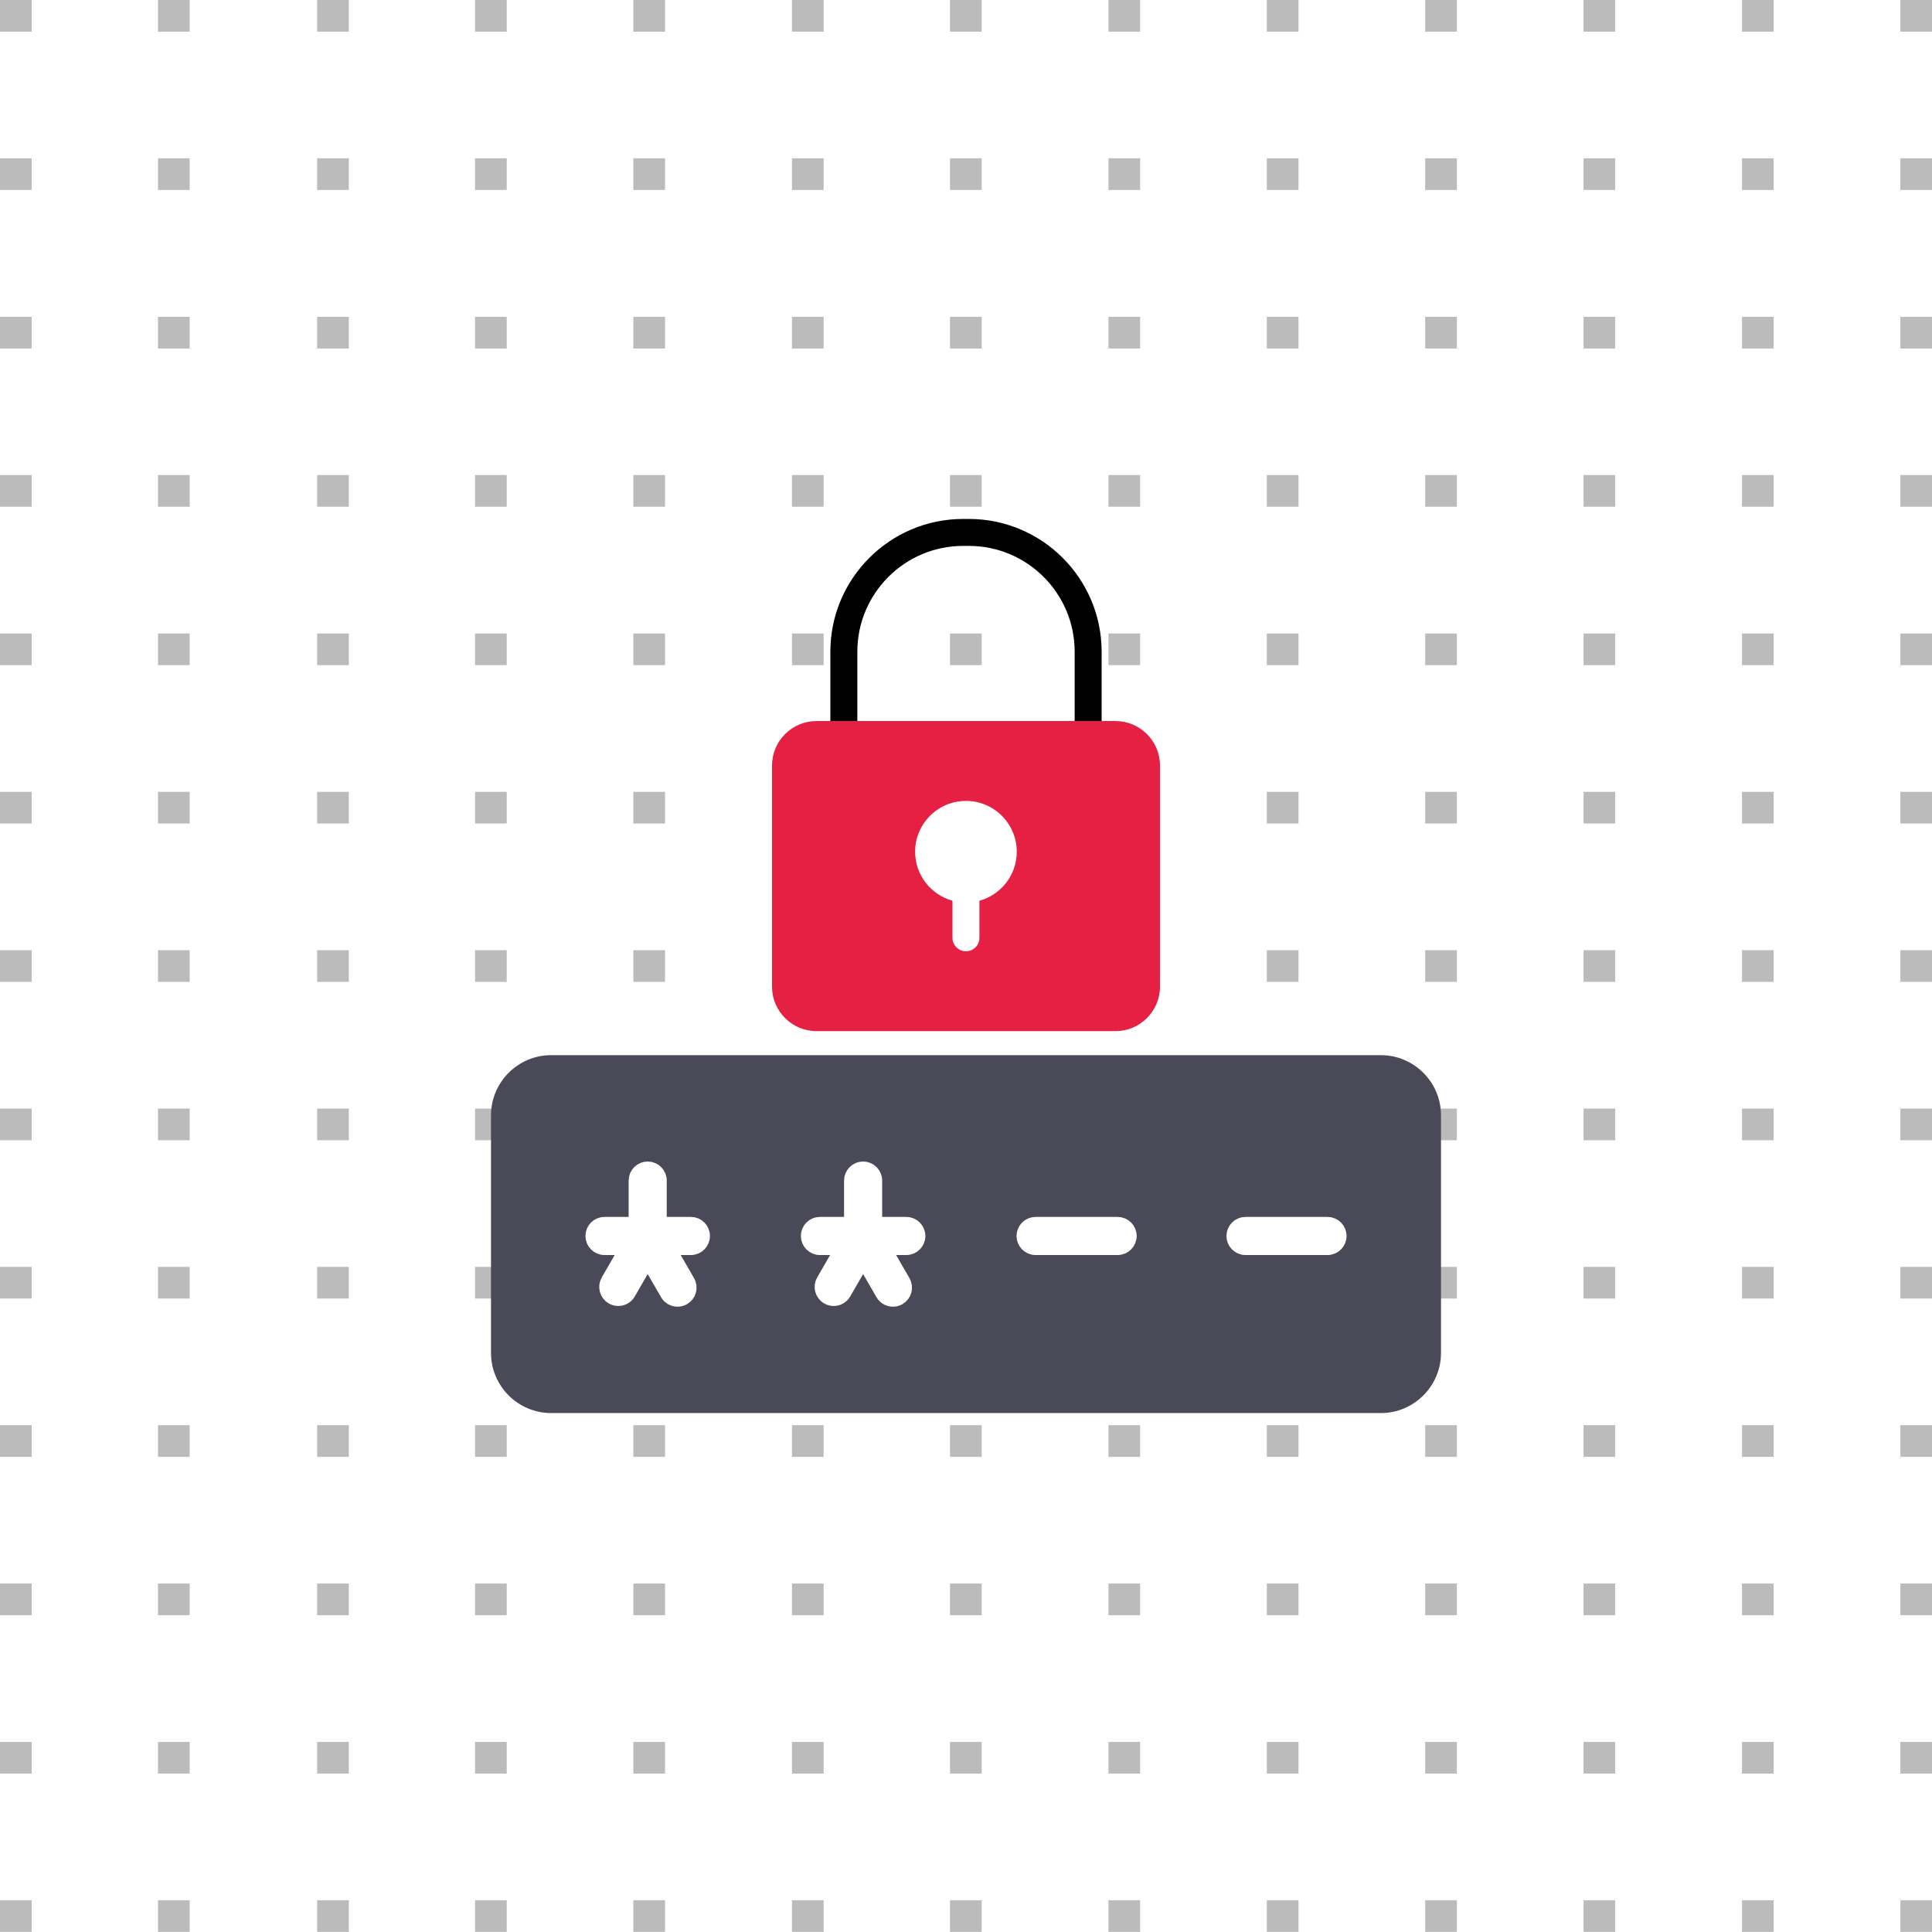 <svg width="122" height="122" viewBox="0 0 122 122" fill="none" xmlns="http://www.w3.org/2000/svg">
<rect width="122" height="122" fill="white"/>
<g clip-path="url(#clip0_1290_43737)">
<rect width="2" height="2" fill="#BBBBBB"/>
<rect width="2" height="2" transform="translate(9.977)" fill="#BBBBBB"/>
<rect width="2" height="2" transform="translate(20.027)" fill="#BBBBBB"/>
<rect width="2" height="2" transform="translate(29.998)" fill="#BBBBBB"/>
<rect width="2" height="2" transform="translate(39.994)" fill="#BBBBBB"/>
<rect width="2" height="2" transform="translate(50.01)" fill="#BBBBBB"/>
<rect width="2" height="2" transform="translate(59.99)" fill="#BBBBBB"/>
<rect width="2" height="2" transform="translate(69.996)" fill="#BBBBBB"/>
<rect width="2" height="2" transform="translate(79.996)" fill="#BBBBBB"/>
<rect width="2" height="2" transform="translate(89.996)" fill="#BBBBBB"/>
<rect width="2" height="2" transform="translate(99.996)" fill="#BBBBBB"/>
<rect width="2" height="2" transform="translate(110.002)" fill="#BBBBBB"/>
<rect width="2" height="2" transform="translate(120.002)" fill="#BBBBBB"/>
<rect width="2" height="2" transform="translate(0 9.996)" fill="#BBBBBB"/>
<rect width="2" height="2" transform="translate(9.977 9.996)" fill="#BBBBBB"/>
<rect width="2" height="2" transform="translate(59.99 9.996)" fill="#BBBBBB"/>
<rect width="2" height="2" transform="translate(69.996 9.996)" fill="#BBBBBB"/>
<rect width="2" height="2" transform="translate(79.996 9.996)" fill="#BBBBBB"/>
<rect width="2" height="2" transform="translate(89.996 9.996)" fill="#BBBBBB"/>
<rect width="2" height="2" transform="translate(20.027 9.996)" fill="#BBBBBB"/>
<rect width="2" height="2" transform="translate(29.998 9.996)" fill="#BBBBBB"/>
<rect width="2" height="2" transform="translate(39.994 9.996)" fill="#BBBBBB"/>
<rect width="2" height="2" transform="translate(50.01 9.996)" fill="#BBBBBB"/>
<rect width="2" height="2" transform="translate(99.996 9.996)" fill="#BBBBBB"/>
<rect width="2" height="2" transform="translate(110.002 9.996)" fill="#BBBBBB"/>
<rect width="2" height="2" transform="translate(59.99 20.008)" fill="#BBBBBB"/>
<rect width="2" height="2" transform="translate(69.996 20.008)" fill="#BBBBBB"/>
<rect width="2" height="2" transform="translate(79.996 20.008)" fill="#BBBBBB"/>
<rect width="2" height="2" transform="translate(89.996 20.008)" fill="#BBBBBB"/>
<rect width="2" height="2" transform="translate(120.002 9.996)" fill="#BBBBBB"/>
<rect width="2" height="2" transform="translate(0 20.008)" fill="#BBBBBB"/>
<rect width="2" height="2" transform="translate(9.977 20.008)" fill="#BBBBBB"/>
<rect width="2" height="2" transform="translate(20.027 20.008)" fill="#BBBBBB"/>
<rect width="2" height="2" transform="translate(29.998 20.008)" fill="#BBBBBB"/>
<rect width="2" height="2" transform="translate(59.99 29.998)" fill="#BBBBBB"/>
<rect width="2" height="2" transform="translate(69.996 29.998)" fill="#BBBBBB"/>
<rect width="2" height="2" transform="translate(79.996 29.998)" fill="#BBBBBB"/>
<rect width="2" height="2" transform="translate(89.996 29.998)" fill="#BBBBBB"/>
<rect width="2" height="2" transform="translate(39.994 20.008)" fill="#BBBBBB"/>
<rect width="2" height="2" transform="translate(50.01 20.008)" fill="#BBBBBB"/>
<rect width="2" height="2" transform="translate(99.996 20.008)" fill="#BBBBBB"/>
<rect width="2" height="2" transform="translate(110.002 20.008)" fill="#BBBBBB"/>
<rect width="2" height="2" transform="translate(120.002 20.008)" fill="#BBBBBB"/>
<rect width="2" height="2" transform="translate(59.99 40.002)" fill="#BBBBBB"/>
<rect width="2" height="2" transform="translate(69.996 40.002)" fill="#BBBBBB"/>
<rect width="2" height="2" transform="translate(79.996 40.002)" fill="#BBBBBB"/>
<rect width="2" height="2" transform="translate(89.996 40.002)" fill="#BBBBBB"/>
<rect width="2" height="2" transform="translate(0 29.998)" fill="#BBBBBB"/>
<rect width="2" height="2" transform="translate(9.977 29.998)" fill="#BBBBBB"/>
<rect width="2" height="2" transform="translate(20.027 29.998)" fill="#BBBBBB"/>
<rect width="2" height="2" transform="translate(29.998 29.998)" fill="#BBBBBB"/>
<rect width="2" height="2" transform="translate(39.994 29.998)" fill="#BBBBBB"/>
<rect width="2" height="2" transform="translate(50.01 29.998)" fill="#BBBBBB"/>
<rect width="2" height="2" transform="translate(59.99 50.002)" fill="#BBBBBB"/>
<rect width="2" height="2" transform="translate(69.996 50.002)" fill="#BBBBBB"/>
<rect width="2" height="2" transform="translate(79.996 50.002)" fill="#BBBBBB"/>
<rect width="2" height="2" transform="translate(89.996 50.002)" fill="#BBBBBB"/>
<rect width="2" height="2" transform="translate(99.996 29.998)" fill="#BBBBBB"/>
<rect width="2" height="2" transform="translate(110.002 29.998)" fill="#BBBBBB"/>
<rect width="2" height="2" transform="translate(120.002 29.998)" fill="#BBBBBB"/>
<rect width="2" height="2" transform="translate(0 40.002)" fill="#BBBBBB"/>
<rect width="2" height="2" transform="translate(9.977 40.002)" fill="#BBBBBB"/>
<rect width="2" height="2" transform="translate(59.99 60.002)" fill="#BBBBBB"/>
<rect width="2" height="2" transform="translate(59.99 99.996)" fill="#BBBBBB"/>
<rect width="2" height="2" transform="translate(69.996 60.002)" fill="#BBBBBB"/>
<rect width="2" height="2" transform="translate(69.996 99.996)" fill="#BBBBBB"/>
<rect width="2" height="2" transform="translate(79.996 60.002)" fill="#BBBBBB"/>
<rect width="2" height="2" transform="translate(79.996 99.996)" fill="#BBBBBB"/>
<rect width="2" height="2" transform="translate(89.996 60.002)" fill="#BBBBBB"/>
<rect width="2" height="2" transform="translate(89.996 99.996)" fill="#BBBBBB"/>
<rect width="2" height="2" transform="translate(20.027 40.002)" fill="#BBBBBB"/>
<rect width="2" height="2" transform="translate(29.998 40.002)" fill="#BBBBBB"/>
<rect width="2" height="2" transform="translate(39.994 40.002)" fill="#BBBBBB"/>
<rect width="2" height="2" transform="translate(50.01 40.002)" fill="#BBBBBB"/>
<rect width="2" height="2" transform="translate(99.996 40.002)" fill="#BBBBBB"/>
<rect width="2" height="2" transform="translate(110.002 40.002)" fill="#BBBBBB"/>
<rect width="2" height="2" transform="translate(59.99 70.004)" fill="#BBBBBB"/>
<rect width="2" height="2" transform="translate(59.99 109.998)" fill="#BBBBBB"/>
<rect width="2" height="2" transform="translate(69.996 70.004)" fill="#BBBBBB"/>
<rect width="2" height="2" transform="translate(69.996 109.998)" fill="#BBBBBB"/>
<rect width="2" height="2" transform="translate(79.996 70.004)" fill="#BBBBBB"/>
<rect width="2" height="2" transform="translate(79.996 109.998)" fill="#BBBBBB"/>
<rect width="2" height="2" transform="translate(89.996 70.004)" fill="#BBBBBB"/>
<rect width="2" height="2" transform="translate(89.996 109.998)" fill="#BBBBBB"/>
<rect width="2" height="2" transform="translate(120.002 40.002)" fill="#BBBBBB"/>
<rect width="2" height="2" transform="translate(0 50.002)" fill="#BBBBBB"/>
<rect width="2" height="2" transform="translate(9.977 50.002)" fill="#BBBBBB"/>
<rect width="2" height="2" transform="translate(20.027 50.002)" fill="#BBBBBB"/>
<rect width="2" height="2" transform="translate(29.998 50.002)" fill="#BBBBBB"/>
<rect width="2" height="2" transform="translate(59.99 80)" fill="#BBBBBB"/>
<rect width="2" height="2" transform="translate(59.99 119.994)" fill="#BBBBBB"/>
<rect width="2" height="2" transform="translate(69.996 80)" fill="#BBBBBB"/>
<rect width="2" height="2" transform="translate(69.996 119.994)" fill="#BBBBBB"/>
<rect width="2" height="2" transform="translate(79.996 80)" fill="#BBBBBB"/>
<rect width="2" height="2" transform="translate(79.996 119.994)" fill="#BBBBBB"/>
<rect width="2" height="2" transform="translate(89.996 80)" fill="#BBBBBB"/>
<rect width="2" height="2" transform="translate(89.996 119.994)" fill="#BBBBBB"/>
<rect width="2" height="2" transform="translate(39.994 50.002)" fill="#BBBBBB"/>
<rect width="2" height="2" transform="translate(50.01 50.002)" fill="#BBBBBB"/>
<rect width="2" height="2" transform="translate(99.996 50.002)" fill="#BBBBBB"/>
<rect width="2" height="2" transform="translate(110.002 50.002)" fill="#BBBBBB"/>
<rect width="2" height="2" transform="translate(120.002 50.002)" fill="#BBBBBB"/>
<rect width="2" height="2" transform="translate(59.99 89.996)" fill="#BBBBBB"/>
<rect width="2" height="2" transform="translate(69.996 89.996)" fill="#BBBBBB"/>
<rect width="2" height="2" transform="translate(79.996 89.996)" fill="#BBBBBB"/>
<rect width="2" height="2" transform="translate(89.996 89.996)" fill="#BBBBBB"/>
<rect width="2" height="2" transform="translate(0 60.002)" fill="#BBBBBB"/>
<rect width="2" height="2" transform="translate(0 99.996)" fill="#BBBBBB"/>
<rect width="2" height="2" transform="translate(9.977 60.002)" fill="#BBBBBB"/>
<rect width="2" height="2" transform="translate(9.977 99.996)" fill="#BBBBBB"/>
<rect width="2" height="2" transform="translate(20.027 60.002)" fill="#BBBBBB"/>
<rect width="2" height="2" transform="translate(20.027 99.996)" fill="#BBBBBB"/>
<rect width="2" height="2" transform="translate(29.998 60.002)" fill="#BBBBBB"/>
<rect width="2" height="2" transform="translate(29.998 99.996)" fill="#BBBBBB"/>
<rect width="2" height="2" transform="translate(39.994 60.002)" fill="#BBBBBB"/>
<rect width="2" height="2" transform="translate(39.994 99.996)" fill="#BBBBBB"/>
<rect width="2" height="2" transform="translate(50.01 60.002)" fill="#BBBBBB"/>
<rect width="2" height="2" transform="translate(50.01 99.996)" fill="#BBBBBB"/>
<rect width="2" height="2" transform="translate(99.996 60.002)" fill="#BBBBBB"/>
<rect width="2" height="2" transform="translate(99.996 99.996)" fill="#BBBBBB"/>
<rect width="2" height="2" transform="translate(110.002 60.002)" fill="#BBBBBB"/>
<rect width="2" height="2" transform="translate(110.002 99.996)" fill="#BBBBBB"/>
<rect width="2" height="2" transform="translate(120.002 60.002)" fill="#BBBBBB"/>
<rect width="2" height="2" transform="translate(120.002 99.996)" fill="#BBBBBB"/>
<rect width="2" height="2" transform="translate(0 70.004)" fill="#BBBBBB"/>
<rect width="2" height="2" transform="translate(0 109.998)" fill="#BBBBBB"/>
<rect width="2" height="2" transform="translate(9.977 70.004)" fill="#BBBBBB"/>
<rect width="2" height="2" transform="translate(9.977 109.998)" fill="#BBBBBB"/>
<rect width="2" height="2" transform="translate(20.027 70.004)" fill="#BBBBBB"/>
<rect width="2" height="2" transform="translate(20.027 109.998)" fill="#BBBBBB"/>
<rect width="2" height="2" transform="translate(29.998 70.004)" fill="#BBBBBB"/>
<rect width="2" height="2" transform="translate(29.998 109.998)" fill="#BBBBBB"/>
<rect width="2" height="2" transform="translate(39.994 70.004)" fill="#BBBBBB"/>
<rect width="2" height="2" transform="translate(39.994 109.998)" fill="#BBBBBB"/>
<rect width="2" height="2" transform="translate(50.01 70.004)" fill="#BBBBBB"/>
<rect width="2" height="2" transform="translate(50.01 109.998)" fill="#BBBBBB"/>
<rect width="2" height="2" transform="translate(99.996 70.004)" fill="#BBBBBB"/>
<rect width="2" height="2" transform="translate(99.996 109.998)" fill="#BBBBBB"/>
<rect width="2" height="2" transform="translate(110.002 70.004)" fill="#BBBBBB"/>
<rect width="2" height="2" transform="translate(110.002 109.998)" fill="#BBBBBB"/>
<rect width="2" height="2" transform="translate(120.002 70.004)" fill="#BBBBBB"/>
<rect width="2" height="2" transform="translate(120.002 109.998)" fill="#BBBBBB"/>
<rect width="2" height="2" transform="translate(0 80)" fill="#BBBBBB"/>
<rect width="2" height="2" transform="translate(0 119.994)" fill="#BBBBBB"/>
<rect width="2" height="2" transform="translate(9.977 80)" fill="#BBBBBB"/>
<rect width="2" height="2" transform="translate(9.977 119.994)" fill="#BBBBBB"/>
<rect width="2" height="2" transform="translate(20.027 80)" fill="#BBBBBB"/>
<rect width="2" height="2" transform="translate(20.027 119.994)" fill="#BBBBBB"/>
<rect width="2" height="2" transform="translate(29.998 80)" fill="#BBBBBB"/>
<rect width="2" height="2" transform="translate(29.998 119.994)" fill="#BBBBBB"/>
<rect width="2" height="2" transform="translate(39.994 80)" fill="#BBBBBB"/>
<rect width="2" height="2" transform="translate(39.994 119.994)" fill="#BBBBBB"/>
<rect width="2" height="2" transform="translate(50.01 80)" fill="#BBBBBB"/>
<rect width="2" height="2" transform="translate(50.01 119.994)" fill="#BBBBBB"/>
<rect width="2" height="2" transform="translate(99.996 80)" fill="#BBBBBB"/>
<rect width="2" height="2" transform="translate(99.996 119.994)" fill="#BBBBBB"/>
<rect width="2" height="2" transform="translate(110.002 80)" fill="#BBBBBB"/>
<rect width="2" height="2" transform="translate(110.002 119.994)" fill="#BBBBBB"/>
<rect width="2" height="2" transform="translate(120.002 80)" fill="#BBBBBB"/>
<rect width="2" height="2" transform="translate(120.002 119.994)" fill="#BBBBBB"/>
<rect width="2" height="2" transform="translate(0 89.996)" fill="#BBBBBB"/>
<rect width="2" height="2" transform="translate(9.977 89.996)" fill="#BBBBBB"/>
<rect width="2" height="2" transform="translate(20.027 89.996)" fill="#BBBBBB"/>
<rect width="2" height="2" transform="translate(29.998 89.996)" fill="#BBBBBB"/>
<rect width="2" height="2" transform="translate(39.994 89.996)" fill="#BBBBBB"/>
<rect width="2" height="2" transform="translate(50.01 89.996)" fill="#BBBBBB"/>
<rect width="2" height="2" transform="translate(99.996 89.996)" fill="#BBBBBB"/>
<rect width="2" height="2" transform="translate(110.002 89.996)" fill="#BBBBBB"/>
<rect width="2" height="2" transform="translate(120.002 89.996)" fill="#BBBBBB"/>
</g>
<path fill-rule="evenodd" clip-rule="evenodd" d="M68.715 47.234H53.286C52.816 47.234 52.435 46.853 52.435 46.383V41.154C52.435 36.531 56.195 32.77 60.82 32.77H61.181C65.804 32.77 69.565 36.53 69.565 41.154V46.383C69.565 46.853 69.184 47.234 68.715 47.234ZM54.136 45.531H67.862V41.154C67.862 37.469 64.865 34.472 61.181 34.472H60.82C57.135 34.472 54.138 37.47 54.138 41.154V45.531H54.136Z" fill="black"/>
<path fill-rule="evenodd" clip-rule="evenodd" d="M70.439 65.113H51.561C50.011 65.113 48.751 63.852 48.751 62.303V48.342C48.751 46.792 50.011 45.532 51.561 45.532H70.439C71.989 45.532 73.25 46.792 73.25 48.342V62.303C73.25 63.852 71.989 65.113 70.439 65.113Z" fill="#E62043"/>
<path fill-rule="evenodd" clip-rule="evenodd" d="M60.146 56.88C58.788 56.506 57.787 55.259 57.787 53.785C57.787 52.014 59.227 50.574 60.997 50.574C62.766 50.574 64.206 52.014 64.206 53.785C64.206 55.259 63.206 56.505 61.847 56.88V59.22C61.849 59.69 61.467 60.071 60.997 60.071C60.527 60.071 60.146 59.69 60.146 59.22V56.88Z" fill="white"/>
<path fill-rule="evenodd" clip-rule="evenodd" d="M87.196 89.23H34.805C32.71 89.23 31.006 87.526 31.006 85.432V70.429C31.006 68.335 32.71 66.63 34.805 66.63H87.196C89.29 66.63 90.994 68.335 90.994 70.429V85.432C90.994 87.526 89.29 89.23 87.196 89.23Z" fill="#494957"/>
<path fill-rule="evenodd" clip-rule="evenodd" d="M40.9 78.751C40.512 78.751 40.197 78.436 40.197 78.048V74.549C40.197 74.161 40.512 73.846 40.9 73.846C41.288 73.846 41.603 74.161 41.603 74.549V78.048C41.603 78.436 41.288 78.751 40.9 78.751Z" fill="white" stroke="white"/>
<path fill-rule="evenodd" clip-rule="evenodd" d="M39.041 81.969C38.922 81.969 38.801 81.939 38.691 81.876C38.355 81.681 38.24 81.251 38.433 80.915L40.291 77.697C40.485 77.361 40.915 77.246 41.252 77.44C41.588 77.634 41.703 78.064 41.508 78.4L39.651 81.618C39.521 81.844 39.285 81.969 39.041 81.969Z" fill="white" stroke="white"/>
<path fill-rule="evenodd" clip-rule="evenodd" d="M42.784 82.014C42.542 82.014 42.305 81.889 42.175 81.662L40.291 78.4C40.096 78.064 40.212 77.634 40.548 77.439C40.885 77.246 41.314 77.361 41.508 77.697L43.393 80.959C43.587 81.297 43.471 81.726 43.135 81.92C43.025 81.985 42.904 82.014 42.784 82.014Z" fill="white" stroke="white"/>
<path fill-rule="evenodd" clip-rule="evenodd" d="M43.628 78.752H38.172C37.783 78.752 37.469 78.436 37.469 78.049C37.469 77.661 37.783 77.345 38.172 77.345H43.628C44.016 77.345 44.331 77.661 44.331 78.049C44.331 78.436 44.016 78.752 43.628 78.752Z" fill="white" stroke="white"/>
<path fill-rule="evenodd" clip-rule="evenodd" d="M54.503 78.751C54.115 78.751 53.8 78.436 53.8 78.048V74.549C53.8 74.161 54.115 73.846 54.503 73.846C54.891 73.846 55.206 74.161 55.206 74.549V78.048C55.206 78.436 54.891 78.751 54.503 78.751Z" fill="white" stroke="white"/>
<path fill-rule="evenodd" clip-rule="evenodd" d="M52.644 81.969C52.525 81.969 52.404 81.939 52.294 81.876C51.958 81.681 51.843 81.251 52.036 80.915L53.895 77.697C54.088 77.361 54.518 77.246 54.855 77.44C55.191 77.634 55.306 78.064 55.112 78.4L53.254 81.618C53.124 81.844 52.888 81.969 52.644 81.969Z" fill="white" stroke="white"/>
<path fill-rule="evenodd" clip-rule="evenodd" d="M56.387 82.014C56.145 82.014 55.908 81.889 55.778 81.662L53.894 78.4C53.7 78.064 53.815 77.634 54.151 77.439C54.488 77.246 54.918 77.361 55.111 77.697L56.996 80.959C57.19 81.297 57.074 81.726 56.738 81.92C56.628 81.985 56.507 82.014 56.387 82.014Z" fill="white" stroke="white"/>
<path fill-rule="evenodd" clip-rule="evenodd" d="M57.231 78.752H51.775C51.387 78.752 51.072 78.436 51.072 78.049C51.072 77.661 51.387 77.345 51.775 77.345H57.231C57.619 77.345 57.934 77.661 57.934 78.049C57.934 78.436 57.619 78.752 57.231 78.752Z" fill="white" stroke="white"/>
<path fill-rule="evenodd" clip-rule="evenodd" d="M70.574 78.752H65.394C65.007 78.752 64.691 78.436 64.691 78.049C64.691 77.661 65.007 77.345 65.394 77.345H70.574C70.962 77.345 71.277 77.661 71.277 78.049C71.277 78.436 70.962 78.752 70.574 78.752Z" fill="white" stroke="white"/>
<path fill-rule="evenodd" clip-rule="evenodd" d="M83.828 78.752H78.65C78.262 78.752 77.947 78.436 77.947 78.049C77.947 77.661 78.262 77.345 78.65 77.345H83.828C84.217 77.345 84.531 77.661 84.531 78.049C84.531 78.436 84.217 78.752 83.828 78.752Z" fill="white" stroke="white"/>
<defs>
<clipPath id="clip0_1290_43737">
<rect width="122" height="122" fill="white"/>
</clipPath>
</defs>
</svg>
